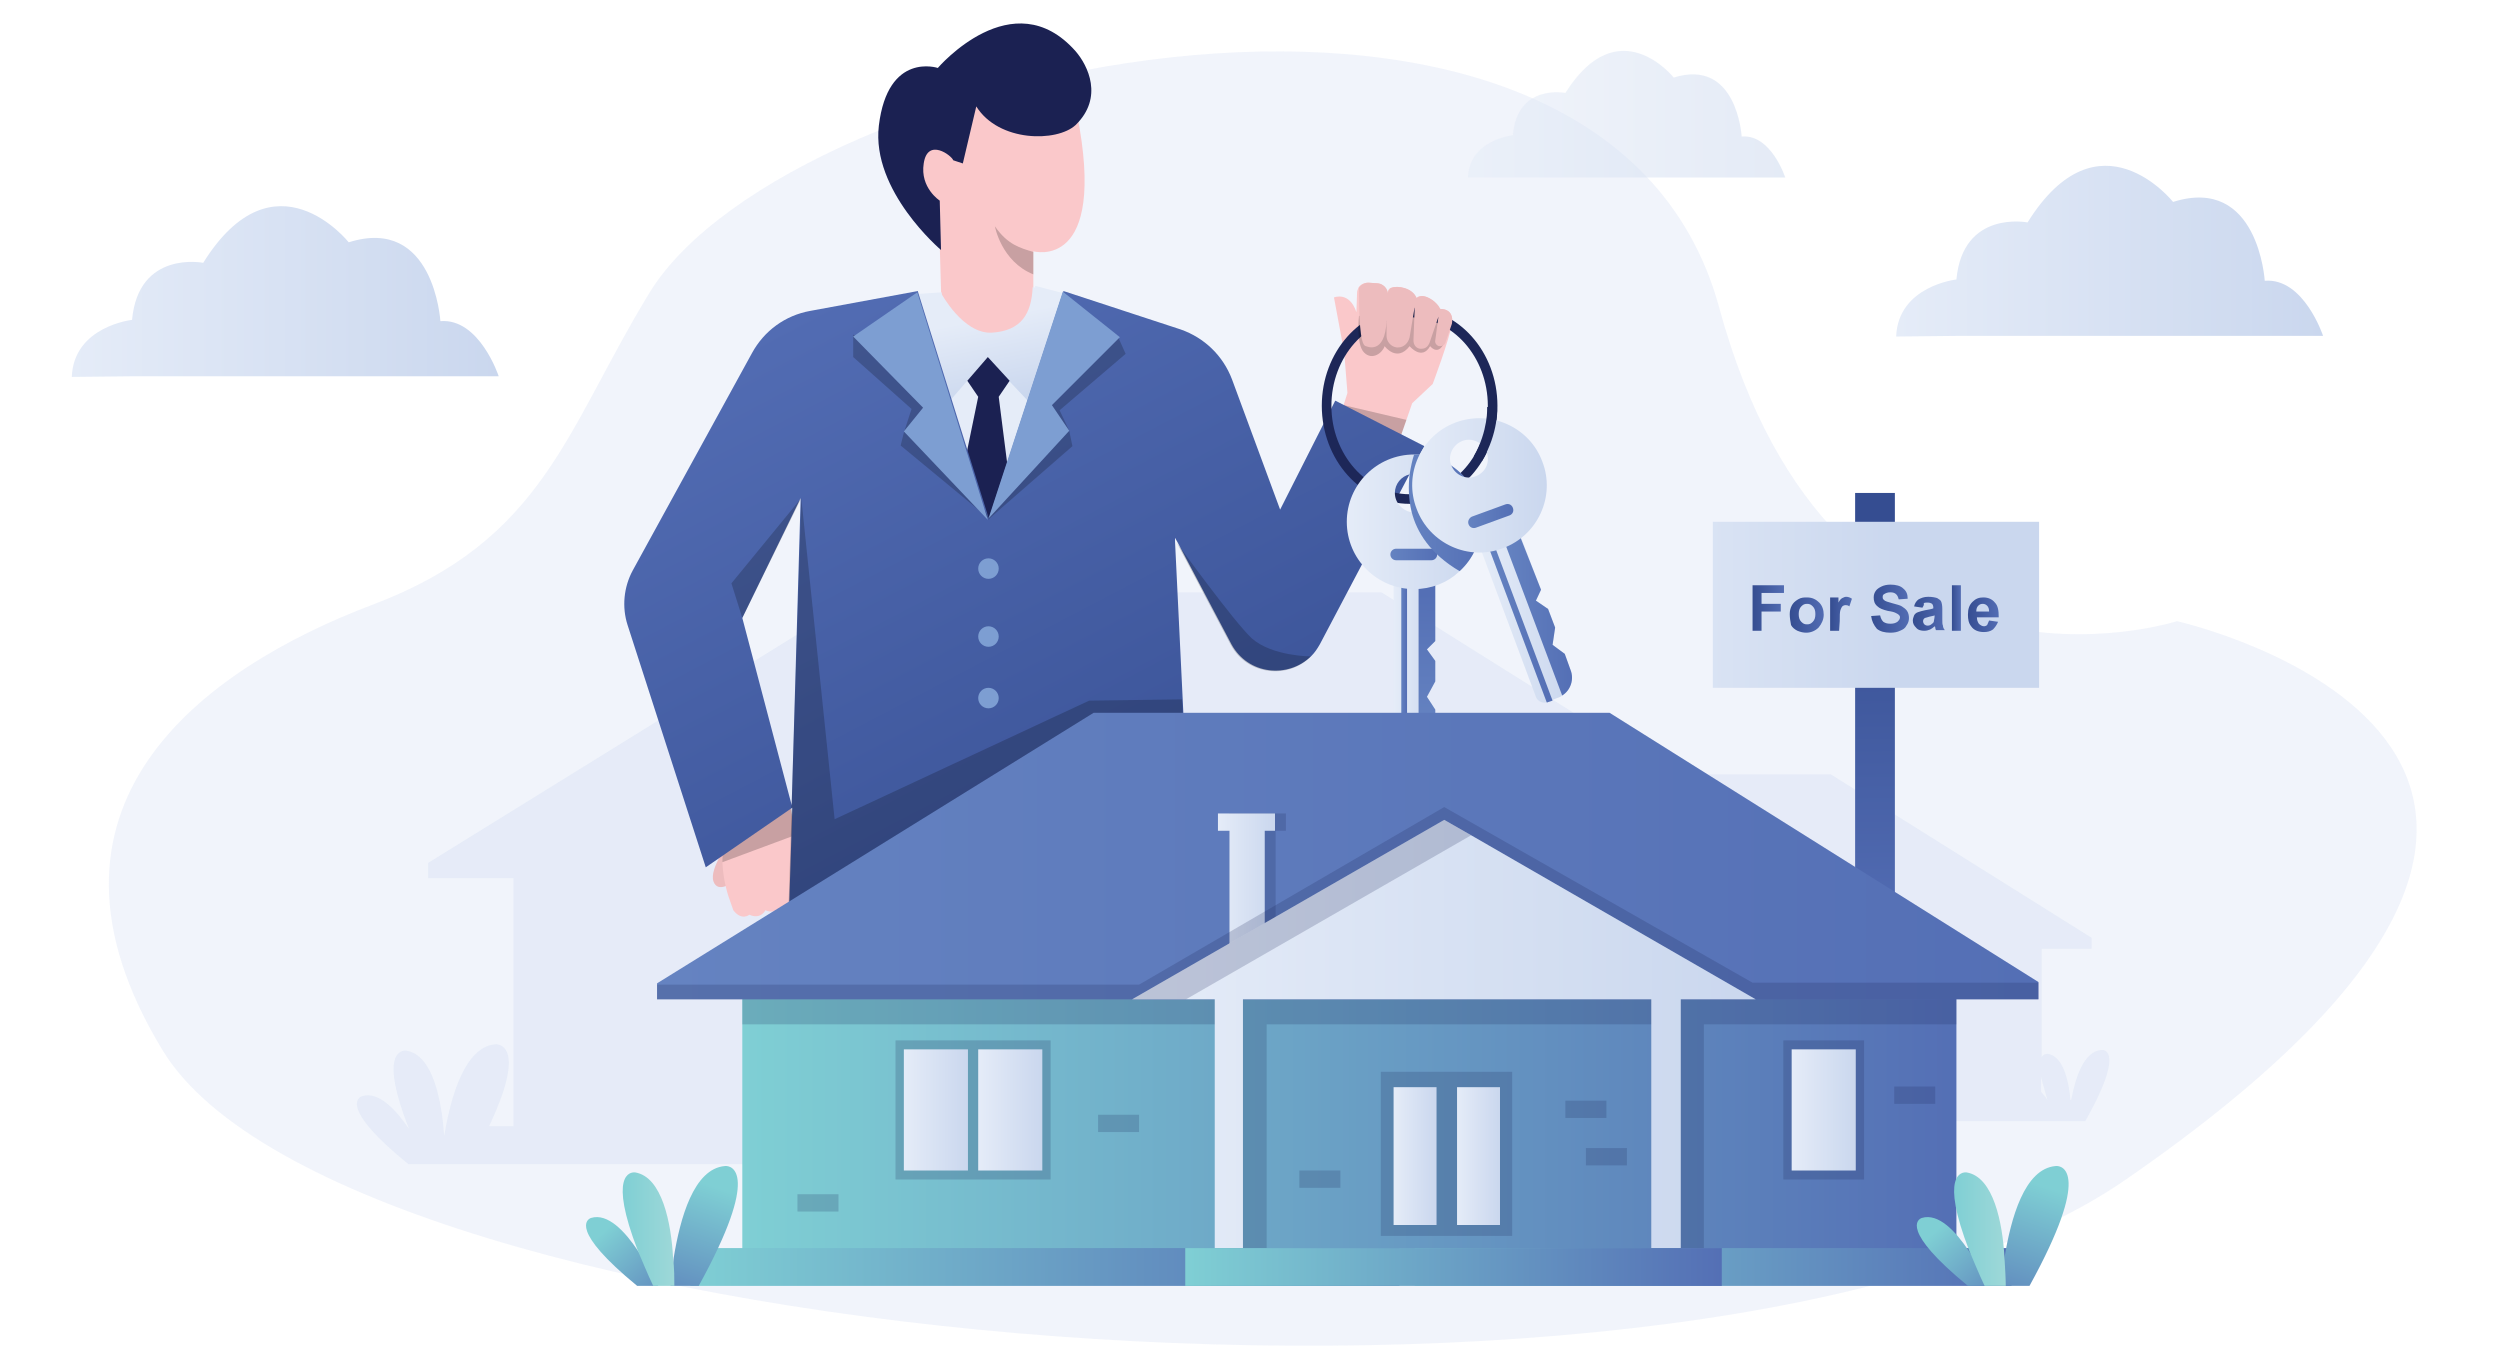 <svg xmlns="http://www.w3.org/2000/svg" xmlns:xlink="http://www.w3.org/1999/xlink" id="Layer_1" x="0px" y="0px" viewBox="0 0 390 210" style="enable-background:new 0 0 390 210;" xml:space="preserve"><style type="text/css">	.st0{opacity:0.35;fill:#D6E0F2;enable-background:new    ;}	.st1{opacity:0.4;fill:#D6E0F2;enable-background:new    ;}	.st2{fill:url(#SVGID_1_);}	.st3{fill:url(#SVGID_2_);}	.st4{opacity:0.5;fill:url(#SVGID_3_);enable-background:new    ;}	.st5{fill:#FAC8CA;}	.st6{fill:#1B2152;}	.st7{fill:url(#SVGID_4_);}	.st8{fill:#EDBCBE;}	.st9{fill:url(#SVGID_5_);}	.st10{opacity:0.2;fill:#010101;enable-background:new    ;}	.st11{fill:url(#SVGID_6_);}	.st12{fill:#7D9ED2;}	.st13{fill:#1D2758;}	.st14{fill:url(#SVGID_7_);}	.st15{fill:url(#SVGID_8_);}	.st16{fill:url(#SVGID_9_);}	.st17{fill:url(#SVGID_10_);}	.st18{fill:url(#SVGID_11_);}	.st19{fill:url(#SVGID_12_);}	.st20{fill:url(#SVGID_13_);}	.st21{fill:url(#SVGID_14_);}	.st22{fill:url(#SVGID_15_);}	.st23{fill:url(#SVGID_16_);}	.st24{fill:url(#SVGID_17_);}	.st25{fill:#010101;}	.st26{fill:url(#SVGID_18_);}	.st27{fill:url(#SVGID_19_);}	.st28{fill:url(#SVGID_20_);}	.st29{fill:url(#SVGID_21_);}	.st30{fill:url(#SVGID_22_);}	.st31{fill:url(#SVGID_23_);}	.st32{fill:url(#SVGID_24_);}	.st33{fill:url(#SVGID_25_);}	.st34{fill:url(#SVGID_26_);}	.st35{fill:url(#SVGID_27_);}	.st36{opacity:0.2;fill:#1D2758;enable-background:new    ;}	.st37{fill:url(#SVGID_28_);}	.st38{fill:url(#SVGID_29_);}	.st39{fill:url(#SVGID_30_);}	.st40{fill:url(#SVGID_31_);}	.st41{fill:url(#SVGID_32_);}	.st42{fill:url(#SVGID_33_);}	.st43{fill:url(#SVGID_34_);}	.st44{fill:url(#SVGID_35_);}	.st45{fill:url(#SVGID_36_);}	.st46{fill:url(#SVGID_37_);}	.st47{fill:url(#SVGID_38_);}	.st48{fill:url(#SVGID_39_);}	.st49{fill:url(#SVGID_40_);}	.st50{fill:url(#SVGID_41_);}	.st51{fill:url(#SVGID_42_);}	.st52{fill:url(#SVGID_43_);}	.st53{fill:url(#SVGID_44_);}</style><g id="Illustration">	<g id="Background_2">		<path class="st0" d="M331.5,184.1c-65.3,45-277.5,26.7-306.1-20.2c-23.2-38.1,6.1-59.5,32.8-69.6c26.7-10.1,30.1-27.3,43.1-48.6   C123.2,9.8,250.2-18.1,268.2,48c18,66.2,71.4,48.9,71.4,48.9S428.9,116.9,331.5,184.1z"></path>	</g>	<g id="Background_1">		<path class="st1" d="M327.8,163.8c-2.7,0.2-4,4.2-4.7,7.8H323c-0.3-3.2-1.2-6.8-3.5-7.2c-0.2,0-0.7,0-1,0.5v-14.6V148h7.8v-1.6   v-0.1l-40.7-25.5h-24.8l-45.3-28.4h-80.5l-68.2,42.2v0.1v2.3h13.3v3.8v34.9h-3.8c5.7-12.1,1.9-12.8,1-12.8c-4.8,0.4-7,8.2-8,14.3   c-0.4-5.4-1.7-12.6-5.9-13.3c-0.8-0.1-4.3,0.3,0.4,12.2c-2.1-3.1-4.8-5.9-7.3-5.1c-0.7,0.2-3.4,2,7.2,10.6h2.5h0.8H69h0.7h2.4h1.3   h76h33.3h2.5H233h38.3h2.5h0.8h1.9h0.7h0.9h2.8c1.4-2.5,2.5-4.8,3.4-6.7h11.8h23.3h1.5h0.5h1.2h0.4h0.6h1.7   C331.3,164.3,328.5,163.7,327.8,163.8z M271.3,175.9c-0.2-0.3-0.4-0.5-0.5-0.7h0.4c0.1,0.3,0.2,0.5,0.3,0.7H271.3z M277.4,175.9   h-0.4c0-0.3-0.1-0.5-0.1-0.7h0.6C277.5,175.4,277.5,175.7,277.4,175.9z M319.4,171.6c-0.3-0.5-0.7-0.9-1-1.3V168   C318.6,168.9,319,170.1,319.4,171.6L319.4,171.6L319.4,171.6z"></path>	</g>			<linearGradient id="SVGID_1_" gradientUnits="userSpaceOnUse" x1="11.114" y1="164.687" x2="77.775" y2="164.687" gradientTransform="matrix(1 0 0 -1 0 210.11)">		<stop offset="0" style="stop-color:#E5ECF8"></stop>		<stop offset="1" style="stop-color:#CAD7EE"></stop>	</linearGradient>	<path class="st2" d="M20.5,58.7h57.3c0,0-3-9.1-9.1-8.6c0,0-1-16.5-14.3-12.3c0,0-11.6-14.6-22.7,3.2c0,0-10.1-2-11.1,8.9  c0,0-9.1,1-9.4,8.9L20.5,58.7L20.5,58.7z"></path>			<linearGradient id="SVGID_2_" gradientUnits="userSpaceOnUse" x1="295.73" y1="171.028" x2="362.391" y2="171.028" gradientTransform="matrix(1 0 0 -1 0 210.11)">		<stop offset="0" style="stop-color:#E5ECF8"></stop>		<stop offset="1" style="stop-color:#CAD7EE"></stop>	</linearGradient>	<path class="st3" d="M305.1,52.4h57.3c0,0-3-9.1-9.1-8.6c0,0-1-16.5-14.3-12.3c0,0-11.6-14.6-22.7,3.2c0,0-10.1-2-11.1,8.9  c0,0-9.1,1-9.4,8.9L305.1,52.4L305.1,52.4z"></path>			<linearGradient id="SVGID_3_" gradientUnits="userSpaceOnUse" x1="229.075" y1="192.258" x2="278.548" y2="192.258" gradientTransform="matrix(1 0 0 -1 0 210.11)">		<stop offset="0" style="stop-color:#E5ECF8"></stop>		<stop offset="1" style="stop-color:#CAD7EE"></stop>	</linearGradient>	<path class="st4" d="M236,27.7h42.5c0,0-2.2-6.8-6.8-6.4c0,0-0.7-12.3-10.6-9.2c0,0-8.6-10.8-16.9,2.4c0,0-7.5-1.5-8.2,6.6  c0,0-6.8,0.7-7,6.6H236z"></path>	<g id="Man">		<path class="st5" d="M161.2,39.2v12.9L147,52.2l-0.4-13.9l-4.4-4.6c0,0-6.4-10.5,3.6-19.7c10.1-9.3,22.2,3.7,22.2,3.7   C172.9,42.5,161.2,39.2,161.2,39.2z"></path>		<path class="st6" d="M148.7,25c-0.2-0.7-4-3.6-4.6,0.5c-0.6,3.8,2.5,5.8,2.5,5.8l0.2,7.7c0,0-10.9-9.2-9.7-19.4   c1.4-11.6,9.2-9,9.2-9S158-3.1,167.8,8c1.9,2.2,4.4,7.2,0,11.5c-2.9,2.7-12,2.7-15.5-2.9l-2.1,8.9L148.7,25z"></path>					<linearGradient id="SVGID_4_" gradientUnits="userSpaceOnUse" x1="161.757" y1="144.78" x2="168.999" y2="130.625" gradientTransform="matrix(1 0 0 -1 0 210.11)">			<stop offset="0" style="stop-color:#E5ECF8"></stop>			<stop offset="1" style="stop-color:#CAD7EE"></stop>		</linearGradient>		<path class="st7" d="M169.8,46.7l-15.7,37.9l-8-21.3l-6.4-17.2l7.2-0.5c0,0-0.2,7.7,7.9,8.1c4.7,0.3,6.4-4.9,6.7-9.1l4.6,1.2   L169.8,46.7z"></path>		<path class="st8" d="M114.5,137.5c0,0-2.5,2-3.2,0c-0.7-2,2.5-6.2,2.5-6.2L114.5,137.5z"></path>		<path class="st5" d="M226.5,50.5c-0.4,2.5-3,9.4-3,9.4l-3.2,3l-0.9,2.6l-1.4,4l-9-4.5l0.6-1.8l0.6-1.9l-0.5-6.3l-1.6-8.6   c0,0,2.4-1,3.5,2.3l0.1-3c0-0.3,0.1-0.5,0.2-0.8c0.3-0.5,0.9-0.8,1.5-0.8l1.5,0.1c0.8,0.1,1.5,0.8,1.5,1.6c0,0,0-0.2,0.1-0.4   c0.1-0.2,0.3-0.5,0.5-0.5c0.9-0.4,3.3,0,3.9,1.6c0,0,0.4-0.4,1.1-0.3c0.7,0.1,2,0.8,2.6,2C224.6,48.2,226.9,48,226.5,50.5z"></path>					<linearGradient id="SVGID_5_" gradientUnits="userSpaceOnUse" x1="153.644" y1="160.412" x2="156.113" y2="147.575" gradientTransform="matrix(1 0 0 -1 0 210.11)">			<stop offset="0" style="stop-color:#E5ECF8"></stop>			<stop offset="1" style="stop-color:#CAD7EE"></stop>		</linearGradient>		<path class="st9" d="M166.1,45.8l-5.4,17.1l-6.7-7.1l-7,8.1l-7.4-17.7l7.2-0.5c0,0,3.4,6.4,7.9,6.2c4.7-0.3,6.2-3,6.4-7.1   L166.1,45.8z"></path>		<polygon class="st10" points="219.4,65.5 218,69.5 209,65 209.6,63.2   "></polygon>		<path class="st5" d="M125.2,139.4c0,0-1.2,2.7-3.3,2c0,0-0.8,1.3-2.5,0.6c0,0-0.7,1.5-2.5,0.7c0,0-1.2,1-2.5-0.7l-0.7-2   c0,0-0.9-2.5-1-5.5c0-1.6,0.2-3.3,1-4.9c2.2-4.4,9.5-5,9.5-5l0.7,5.7L125.2,139.4z"></path>		<path class="st10" d="M124,130.3l-11.3,4.2c0-1.6,0.2-3.3,1-4.9c2.2-4.4,9.5-5,9.5-5L124,130.3z"></path>		<polygon class="st6" points="150.9,59.4 154.1,55.7 157.5,59.4 155.8,61.9 158,79.2 154.3,89.5 149.1,78.9 152.6,61.9   "></polygon>					<linearGradient id="SVGID_6_" gradientUnits="userSpaceOnUse" x1="192.196" y1="57.725" x2="135.078" y2="166.861" gradientTransform="matrix(1 0 0 -1 0 210.11)">			<stop offset="0" style="stop-color:#354D91"></stop>			<stop offset="1" style="stop-color:#526CB3"></stop>		</linearGradient>		<path class="st11" d="M208.3,62.5l-8.6,17l-7.5-20.3c-1.4-3.7-4.3-6.5-8-7.8l-18.3-6v0l-11.5,35.1l-0.1,0.3l0,0.1v0l-0.2-0.5   l-10.9-34.9l0-0.1l-16.8,3.1c-3.9,0.7-7.2,3.1-9.1,6.6L98.7,89c-1.4,2.6-1.7,5.7-0.8,8.5l12.2,37.8l13.5-9.3h0l-0.8,25l63.9,4.3   l-2.2-46.2l-1.2-24.7v-0.1l0-0.4l0.4,0.7l8.4,15.9c2.6,4.8,8.9,5.4,12.5,1.8c0.5-0.5,0.9-1.1,1.3-1.8l16.3-30.9L208.3,62.5z    M123.5,125.6L123.5,125.6l-7.7-29.2l0,0l9.1-18.7L123.5,125.6z"></path>		<polygon class="st10" points="175.6,55.2 174.3,52.3 162.9,63.2 154.1,81.1 167.3,69.6 166.8,67.2 165.3,64   "></polygon>		<polygon class="st10" points="154.3,80.9 140.5,69.5 141,67.5 142.2,63.8 133.1,55.7 133.1,52.2 141.5,55.7   "></polygon>		<polygon class="st12" points="141,67.3 144,63.6 133.1,52.5 143.1,45.6 154.1,81.1   "></polygon>		<g>			<path class="st13" d="M219.9,78.6c-7.6,0-13.7-6.9-13.7-15.3c0-8.4,6.1-15.3,13.7-15.3c7.6,0,13.7,6.9,13.7,15.3    C233.6,71.8,227.4,78.6,219.9,78.6z M219.9,49.5c-6.7,0-12.2,6.2-12.2,13.8s5.5,13.8,12.2,13.8c6.8,0,12.2-6.2,12.2-13.8    C232.1,55.7,226.6,49.5,219.9,49.5z"></path>		</g>		<polygon class="st12" points="164.1,63.2 166.8,67.2 154.2,80.9 154.3,80.6 165.8,45.5 174.7,52.6   "></polygon>		<polygon class="st10" points="122.7,151 123.5,126 123.4,126 123.5,125.5 125,77.7 130.2,127.8 169.9,109.3 184.4,109.1    186.6,155.3   "></polygon>		<path class="st10" d="M212,49.3c0,0-0.5,4.4,0.8,5.7s2.9,0,3.2-1c0,0,1.9,2.6,3.9,0c0,0,1.9,2.3,3.2,0c0,0,1,1.3,1.9,0   c1-1.3,0.3-4.7,0.3-4.7l-5.5-2.4L212,49.3z"></path>		<path class="st8" d="M226.5,50.5l-1,2.9c-0.1,0.4-0.5,0.6-0.8,0.6c-0.1,0-0.2,0-0.2,0c-0.4-0.1-0.7-0.5-0.6-0.9l0.5-3.7l-1.4,4.1   c-0.2,0.5-0.6,0.9-1.2,0.9c-0.1,0-0.2,0-0.3,0c-0.6-0.1-1-0.6-1-1.3l0.2-5.3l-0.8,4.8c-0.2,0.9-0.9,1.6-1.8,1.6   c-0.1,0-0.2,0-0.2,0c-0.9-0.1-1.6-0.9-1.6-1.8V50c-0.2,5.5-3.2,4-3.2,4c-1,0-1.1-5.3-1.1-9.1c0.3-0.5,0.9-0.8,1.5-0.8l1.5,0.1   c0.8,0.1,1.5,0.8,1.5,1.6c0,0,0-0.2,0.1-0.4c0.1-0.2,0.3-0.5,0.5-0.5c0.9-0.4,3.3,0,3.9,1.6c0,0,0.4-0.4,1.1-0.3   c0.7,0.1,2,0.8,2.6,2C224.6,48.2,226.9,48,226.5,50.5z"></path>		<circle class="st12" cx="154.2" cy="88.7" r="1.6"></circle>		<circle class="st12" cx="154.2" cy="99.3" r="1.6"></circle>		<circle class="st12" cx="154.2" cy="108.9" r="1.6"></circle>		<g>							<linearGradient id="SVGID_7_" gradientUnits="userSpaceOnUse" x1="217.423" y1="106.733" x2="223.893" y2="106.733" gradientTransform="matrix(1 0 0 -1 0 210.11)">				<stop offset="0" style="stop-color:#E5ECF8"></stop>				<stop offset="1" style="stop-color:#CAD7EE"></stop>			</linearGradient>			<path class="st14" d="M223.9,100l-1.3,1.3l1.3,1.8v3.2l-1.3,2.4l1.3,2v2.6c0,1.6-1.1,3-2.6,3.3c-0.3,0.1-0.6,0.1-0.9,0.1h-1.6    c-0.1,0-0.2,0-0.3,0c-0.6-0.1-1.1-0.7-1.1-1.4V90h6.5V100z"></path>							<linearGradient id="SVGID_8_" gradientUnits="userSpaceOnUse" x1="222.204" y1="96.719" x2="222.944" y2="117.456" gradientTransform="matrix(1 0 0 -1 0 210.11)">				<stop offset="0" style="stop-color:#6583C1"></stop>				<stop offset="1" style="stop-color:#546FB5"></stop>			</linearGradient>			<path class="st15" d="M223.9,100l-1.3,1.3l1.3,1.8v3.2l-1.3,2.4l1.3,2v2.6c0,1.6-1.1,3-2.6,3.3V90h2.6V100z"></path>							<linearGradient id="SVGID_9_" gradientUnits="userSpaceOnUse" x1="218.533" y1="106.733" x2="219.458" y2="106.733" gradientTransform="matrix(1 0 0 -1 0 210.11)">				<stop offset="0" style="stop-color:#6583C1"></stop>				<stop offset="1" style="stop-color:#546FB5"></stop>			</linearGradient>			<path class="st16" d="M219.5,90v26.8h-0.6c-0.1,0-0.2,0-0.3,0V90H219.5z"></path>							<linearGradient id="SVGID_10_" gradientUnits="userSpaceOnUse" x1="210.132" y1="128.766" x2="231.119" y2="128.766" gradientTransform="matrix(1 0 0 -1 0 210.11)">				<stop offset="0" style="stop-color:#E5ECF8"></stop>				<stop offset="1" style="stop-color:#CAD7EE"></stop>			</linearGradient>			<path class="st17" d="M220.6,70.9L220.6,70.9c-5.8,0-10.5,4.7-10.5,10.5s4.7,10.5,10.5,10.5c2.7,0,5.2-1,7-2.7    c2.1-1.9,3.4-4.7,3.4-7.8C231.1,75.6,226.4,70.9,220.6,70.9z M217.6,76.9c0-1.4,1-2.6,2.3-2.9c0.2-0.1,0.4-0.1,0.6-0.1    c1.6,0,3,1.3,3,3c0,1.6-1.3,3-3,3c-0.1,0-0.3,0-0.4,0C218.7,79.6,217.6,78.4,217.6,76.9z"></path>							<linearGradient id="SVGID_11_" gradientUnits="userSpaceOnUse" x1="216.868" y1="123.648" x2="224.264" y2="123.648" gradientTransform="matrix(1 0 0 -1 0 210.11)">				<stop offset="0" style="stop-color:#6583C1"></stop>				<stop offset="1" style="stop-color:#546FB5"></stop>			</linearGradient>			<path class="st18" d="M216.9,86.5L216.9,86.5c0,0.5,0.4,0.9,0.9,0.9h5.5c0.5,0,0.9-0.4,0.9-0.9l0,0c0-0.5-0.4-0.9-0.9-0.9h-5.5    C217.3,85.6,216.9,86,216.9,86.5z"></path>		</g>					<linearGradient id="SVGID_12_" gradientUnits="userSpaceOnUse" x1="219.749" y1="130.117" x2="231.104" y2="130.117" gradientTransform="matrix(1 0 0 -1 0 210.11)">			<stop offset="0" style="stop-color:#6583C1"></stop>			<stop offset="1" style="stop-color:#546FB5"></stop>		</linearGradient>		<path class="st19" d="M231.1,81.3c0,3.1-1.3,5.9-3.4,7.8c-4.6-2.7-6.7-6.1-7.5-9.3c-0.5-2.1-0.5-4.1-0.3-5.8   c0.2-1.2,0.4-2.2,0.7-3.1l0,0C226.4,70.9,231.1,75.6,231.1,81.3z"></path>		<g>							<linearGradient id="SVGID_13_" gradientUnits="userSpaceOnUse" x1="230.845" y1="113.983" x2="245.321" y2="113.983" gradientTransform="matrix(1 0 0 -1 0 210.11)">				<stop offset="0" style="stop-color:#E5ECF8"></stop>				<stop offset="1" style="stop-color:#CAD7EE"></stop>			</linearGradient>			<path class="st20" d="M240.4,92l-0.8,1.7l1.9,1.3l1.1,2.9l-0.4,2.7l1.9,1.4l0.9,2.5c0.6,1.5,0,3.2-1.3,4    c-0.2,0.2-0.5,0.3-0.8,0.4l-1.5,0.6c-0.1,0-0.2,0.1-0.3,0.1c-0.6,0.1-1.3-0.3-1.5-0.9l-8.9-23.8l6.1-2.3L240.4,92z"></path>							<linearGradient id="SVGID_14_" gradientUnits="userSpaceOnUse" x1="234.481" y1="114.522" x2="245.328" y2="114.522" gradientTransform="matrix(1 0 0 -1 0 210.11)">				<stop offset="0" style="stop-color:#6583C1"></stop>				<stop offset="1" style="stop-color:#546FB5"></stop>			</linearGradient>			<path class="st21" d="M240.4,92l-0.8,1.7l1.9,1.3l1.1,2.9l-0.4,2.7l1.9,1.4l0.9,2.5c0.6,1.5,0,3.2-1.3,4l-9.4-25l2.4-0.9    L240.4,92z"></path>							<linearGradient id="SVGID_15_" gradientUnits="userSpaceOnUse" x1="231.891" y1="113.203" x2="242.159" y2="113.203" gradientTransform="matrix(1 0 0 -1 0 210.11)">				<stop offset="0" style="stop-color:#6583C1"></stop>				<stop offset="1" style="stop-color:#546FB5"></stop>			</linearGradient>			<path class="st22" d="M232.8,84.2l9.4,25.1l-0.6,0.2c-0.1,0-0.2,0.1-0.3,0.1l-9.4-25.1L232.8,84.2z"></path>							<linearGradient id="SVGID_16_" gradientUnits="userSpaceOnUse" x1="220.311" y1="134.382" x2="241.315" y2="134.382" gradientTransform="matrix(1 0 0 -1 0 210.11)">				<stop offset="0" style="stop-color:#E5ECF8"></stop>				<stop offset="1" style="stop-color:#CAD7EE"></stop>			</linearGradient>			<path class="st23" d="M227.1,65.9c-5.4,2-8.2,8.1-6.1,13.5c2,5.4,8.1,8.2,13.5,6.1c5.4-2,8.2-8.1,6.1-13.5    C238.6,66.6,232.5,63.9,227.1,65.9z M230.2,74.3c-1.5,0.6-3.2-0.2-3.8-1.7c-0.6-1.5,0.2-3.2,1.7-3.8c1.5-0.6,3.2,0.2,3.8,1.7    C232.5,72,231.8,73.7,230.2,74.3z"></path>							<linearGradient id="SVGID_17_" gradientUnits="userSpaceOnUse" x1="229.039" y1="129.57" x2="236.082" y2="129.57" gradientTransform="matrix(1 0 0 -1 0 210.11)">				<stop offset="0" style="stop-color:#6583C1"></stop>				<stop offset="1" style="stop-color:#546FB5"></stop>			</linearGradient>			<path class="st24" d="M229.1,81.8L229.1,81.8c0.2,0.5,0.7,0.7,1.2,0.5l5.2-1.9c0.5-0.2,0.7-0.7,0.5-1.2l0,0    c-0.2-0.5-0.7-0.7-1.2-0.5l-5.2,1.9C229.2,80.8,228.9,81.3,229.1,81.8z"></path>		</g>		<g>			<path class="st13" d="M231.2,71.9l-1.3-0.7c2.3-4,2.1-7.7,2.1-7.7l1.5-0.1C233.6,63.5,233.8,67.5,231.2,71.9z"></path>		</g>		<polygon class="st10" points="125,77.7 115.8,96.4 114.1,91   "></polygon>		<polygon class="st25" points="183.2,84.4 183.2,84.3 183.2,84.3   "></polygon>		<path class="st10" d="M204.5,102.4c-3.5,3.6-9.9,3-12.5-1.8l-8.4-15.9c0,0,8.8,12.2,11.7,14.9   C198.5,102.4,204.5,102.4,204.5,102.4z"></path>		<path class="st10" d="M161.2,39.3v3.5c-5-2-6-7.5-6-7.5C157.2,38.2,159.2,38.7,161.2,39.3z"></path>	</g>	<g id="For_Sale">					<linearGradient id="SVGID_18_" gradientUnits="userSpaceOnUse" x1="292.012" y1="123.472" x2="293.035" y2="66.195" gradientTransform="matrix(1 0 0 -1 0 210.11)">			<stop offset="0" style="stop-color:#354D91"></stop>			<stop offset="1" style="stop-color:#526CB3"></stop>		</linearGradient>		<rect x="289.4" y="76.9" class="st26" width="6.2" height="70.6"></rect>					<linearGradient id="SVGID_19_" gradientUnits="userSpaceOnUse" x1="244.977" y1="115.778" x2="295.834" y2="115.778" gradientTransform="matrix(1 0 0 -1 0 210.11)">			<stop offset="0" style="stop-color:#E5ECF8"></stop>			<stop offset="1" style="stop-color:#CAD7EE"></stop>		</linearGradient>		<rect x="267.2" y="81.4" class="st27" width="50.9" height="25.9"></rect>		<g>							<linearGradient id="SVGID_20_" gradientUnits="userSpaceOnUse" x1="273.393" y1="115.231" x2="278.3" y2="115.231" gradientTransform="matrix(1 0 0 -1 0 210.11)">				<stop offset="0" style="stop-color:#354D91"></stop>				<stop offset="1" style="stop-color:#526CB3"></stop>			</linearGradient>			<path class="st28" d="M273.4,98.4v-7.1h4.9v1.2h-3.5v1.7h3v1.2h-3v3L273.4,98.4L273.4,98.4z"></path>							<linearGradient id="SVGID_21_" gradientUnits="userSpaceOnUse" x1="279.164" y1="114.233" x2="284.515" y2="114.233" gradientTransform="matrix(1 0 0 -1 0 210.11)">				<stop offset="0" style="stop-color:#354D91"></stop>				<stop offset="1" style="stop-color:#526CB3"></stop>			</linearGradient>			<path class="st29" d="M279.2,95.8c0-0.5,0.1-0.9,0.3-1.3c0.2-0.4,0.5-0.7,1-1s0.9-0.3,1.4-0.3c0.8,0,1.4,0.3,1.9,0.8    c0.5,0.5,0.7,1.2,0.7,1.9s-0.3,1.4-0.8,2c-0.5,0.5-1.2,0.8-1.9,0.8c-0.5,0-0.9-0.1-1.4-0.3c-0.4-0.2-0.8-0.5-1-0.9    C279.3,96.9,279.2,96.4,279.2,95.8z M280.6,95.8c0,0.5,0.1,0.9,0.4,1.2c0.3,0.3,0.5,0.4,0.9,0.4c0.4,0,0.6-0.1,0.9-0.4    c0.3-0.3,0.4-0.7,0.4-1.2c0-0.5-0.1-0.9-0.4-1.2c-0.3-0.3-0.5-0.4-0.9-0.4c-0.4,0-0.6,0.1-0.9,0.4    C280.7,94.9,280.6,95.3,280.6,95.8z"></path>							<linearGradient id="SVGID_22_" gradientUnits="userSpaceOnUse" x1="285.53" y1="114.313" x2="288.889" y2="114.313" gradientTransform="matrix(1 0 0 -1 0 210.11)">				<stop offset="0" style="stop-color:#354D91"></stop>				<stop offset="1" style="stop-color:#526CB3"></stop>			</linearGradient>			<path class="st30" d="M286.9,98.4h-1.4v-5.2h1.3V94c0.2-0.4,0.4-0.6,0.6-0.7c0.2-0.1,0.4-0.2,0.6-0.2c0.3,0,0.6,0.1,0.9,0.3    l-0.4,1.2c-0.2-0.2-0.5-0.2-0.6-0.2c-0.2,0-0.4,0.1-0.5,0.2c-0.1,0.1-0.2,0.3-0.3,0.6c-0.1,0.3-0.1,0.9-0.1,1.7L286.9,98.4    L286.9,98.4z"></path>							<linearGradient id="SVGID_23_" gradientUnits="userSpaceOnUse" x1="291.902" y1="115.295" x2="297.721" y2="115.295" gradientTransform="matrix(1 0 0 -1 0 210.11)">				<stop offset="0" style="stop-color:#354D91"></stop>				<stop offset="1" style="stop-color:#526CB3"></stop>			</linearGradient>			<path class="st31" d="M291.9,96.1l1.4-0.1c0.1,0.5,0.3,0.8,0.5,1c0.3,0.2,0.6,0.3,1.1,0.3c0.5,0,0.8-0.1,1.1-0.3    c0.2-0.2,0.4-0.4,0.4-0.7c0-0.2-0.1-0.3-0.2-0.4c-0.1-0.1-0.3-0.2-0.5-0.3c-0.2-0.1-0.5-0.2-1.2-0.3c-0.8-0.2-1.3-0.4-1.6-0.7    c-0.5-0.4-0.6-0.9-0.6-1.4c0-0.4,0.1-0.7,0.3-1c0.2-0.3,0.5-0.5,0.9-0.7c0.4-0.2,0.9-0.3,1.4-0.3c0.9,0,1.6,0.2,2,0.6    c0.5,0.4,0.7,0.9,0.7,1.6l-1.4,0.1c-0.1-0.4-0.2-0.6-0.4-0.8c-0.2-0.2-0.5-0.3-0.9-0.3c-0.4,0-0.7,0.1-1,0.3    c-0.2,0.1-0.2,0.3-0.2,0.5c0,0.2,0.1,0.3,0.2,0.4c0.2,0.2,0.6,0.3,1.3,0.5c0.7,0.2,1.2,0.3,1.5,0.5c0.3,0.2,0.6,0.4,0.8,0.7    c0.2,0.3,0.3,0.7,0.3,1.1c0,0.4-0.1,0.8-0.4,1.2c-0.2,0.4-0.5,0.6-1,0.8c-0.4,0.2-0.9,0.3-1.5,0.3c-0.9,0-1.6-0.2-2.1-0.6    C292.3,97.5,292,96.9,291.9,96.1z"></path>							<linearGradient id="SVGID_24_" gradientUnits="userSpaceOnUse" x1="298.566" y1="114.281" x2="303.433" y2="114.281" gradientTransform="matrix(1 0 0 -1 0 210.11)">				<stop offset="0" style="stop-color:#354D91"></stop>				<stop offset="1" style="stop-color:#526CB3"></stop>			</linearGradient>			<path class="st32" d="M299.9,94.8l-1.3-0.2c0.1-0.5,0.4-0.9,0.7-1.1c0.4-0.2,0.8-0.4,1.5-0.4c0.6,0,1.1,0.1,1.4,0.2    c0.3,0.2,0.5,0.3,0.6,0.5s0.2,0.6,0.2,1.2v1.6c0,0.5,0,0.8,0.1,1c0,0.2,0.1,0.5,0.3,0.7h-1.4c0-0.1-0.1-0.2-0.1-0.4    c0-0.1,0-0.1-0.1-0.2c-0.2,0.2-0.5,0.4-0.7,0.5c-0.3,0.1-0.5,0.2-0.9,0.2c-0.5,0-1-0.1-1.3-0.5c-0.3-0.3-0.5-0.6-0.5-1.1    c0-0.3,0.1-0.5,0.2-0.8c0.1-0.2,0.3-0.4,0.6-0.5c0.3-0.1,0.6-0.2,1.1-0.3c0.6-0.1,1.1-0.2,1.3-0.3v-0.1c0-0.3-0.1-0.5-0.2-0.6    c-0.1-0.1-0.4-0.2-0.7-0.2c-0.3,0-0.4,0-0.6,0.1C300.2,94.4,300,94.6,299.9,94.8z M301.8,96c-0.2,0.1-0.5,0.1-0.8,0.2    c-0.4,0.1-0.6,0.2-0.7,0.2c-0.2,0.1-0.3,0.3-0.3,0.5c0,0.2,0.1,0.4,0.2,0.5c0.1,0.1,0.3,0.2,0.5,0.2c0.3,0,0.5-0.1,0.7-0.3    c0.2-0.1,0.3-0.3,0.3-0.5c0-0.1,0.1-0.4,0.1-0.7L301.8,96L301.8,96z"></path>							<linearGradient id="SVGID_25_" gradientUnits="userSpaceOnUse" x1="304.488" y1="115.247" x2="305.86" y2="115.247" gradientTransform="matrix(1 0 0 -1 0 210.11)">				<stop offset="0" style="stop-color:#354D91"></stop>				<stop offset="1" style="stop-color:#526CB3"></stop>			</linearGradient>			<path class="st33" d="M304.5,98.4v-7.1h1.4v7.1H304.5z"></path>							<linearGradient id="SVGID_26_" gradientUnits="userSpaceOnUse" x1="306.865" y1="114.265" x2="311.71" y2="114.265" gradientTransform="matrix(1 0 0 -1 0 210.11)">				<stop offset="0" style="stop-color:#354D91"></stop>				<stop offset="1" style="stop-color:#526CB3"></stop>			</linearGradient>			<path class="st34" d="M310.3,96.8l1.4,0.2c-0.2,0.5-0.5,0.9-0.8,1.2c-0.4,0.3-0.9,0.4-1.4,0.4c-0.9,0-1.6-0.3-2-0.9    c-0.4-0.5-0.5-1.1-0.5-1.8c0-0.9,0.2-1.5,0.7-2c0.5-0.5,1-0.7,1.7-0.7c0.8,0,1.4,0.3,1.8,0.8c0.5,0.5,0.6,1.3,0.6,2.3h-3.4    c0,0.4,0.1,0.7,0.3,1c0.2,0.2,0.5,0.4,0.8,0.4c0.2,0,0.4-0.1,0.5-0.2C310.1,97.2,310.2,97.1,310.3,96.8z M310.3,95.4    c0-0.4-0.1-0.7-0.3-0.9c-0.2-0.2-0.4-0.3-0.7-0.3c-0.3,0-0.5,0.1-0.7,0.3c-0.2,0.2-0.3,0.5-0.3,0.9H310.3z"></path>		</g>	</g>	<g id="Home">					<linearGradient id="SVGID_27_" gradientUnits="userSpaceOnUse" x1="115.821" y1="36.289" x2="305.183" y2="36.289" gradientTransform="matrix(1 0 0 -1 0 210.11)">			<stop offset="0" style="stop-color:#7FCFD4"></stop>			<stop offset="1" style="stop-color:#546FB5"></stop>		</linearGradient>		<rect x="115.8" y="152.2" class="st35" width="189.4" height="43.2"></rect>		<polygon class="st36" points="305.2,152.2 115.8,152.2 115.8,159.8 192.1,159.8 192.1,196.8 197.6,196.8 197.6,159.8 260.2,159.8    260.2,196.8 265.8,196.8 265.8,159.8 305.2,159.8   "></polygon>					<linearGradient id="SVGID_28_" gradientUnits="userSpaceOnUse" x1="102.495" y1="76.524" x2="317.994" y2="76.524" gradientTransform="matrix(1 0 0 -1 0 210.11)">			<stop offset="0" style="stop-color:#6583C1"></stop>			<stop offset="1" style="stop-color:#546FB5"></stop>		</linearGradient>		<polygon class="st37" points="318,153.2 318,155.9 102.5,155.9 102.5,153.4 170.6,111.2 251.1,111.2   "></polygon>		<polygon class="st36" points="200.6,126.9 191.7,126.9 191.7,129.6 193.6,129.6 193.6,147.5 199,147.5 199,129.6 200.6,129.6      "></polygon>					<linearGradient id="SVGID_29_" gradientUnits="userSpaceOnUse" x1="190" y1="72.887" x2="198.884" y2="72.887" gradientTransform="matrix(1 0 0 -1 0 210.11)">			<stop offset="0" style="stop-color:#E5ECF8"></stop>			<stop offset="1" style="stop-color:#CAD7EE"></stop>		</linearGradient>		<polygon class="st38" points="198.9,126.9 190,126.9 190,129.6 191.8,129.6 191.8,147.5 197.3,147.5 197.3,129.6 198.9,129.6      "></polygon>		<polygon class="st36" points="318,153.3 318,155.9 102.5,155.9 102.5,153.6 177.7,153.6 225.3,125.9 273.4,153.3   "></polygon>					<linearGradient id="SVGID_30_" gradientUnits="userSpaceOnUse" x1="176.624" y1="47.781" x2="273.897" y2="47.781" gradientTransform="matrix(1 0 0 -1 0 210.11)">			<stop offset="0" style="stop-color:#E5ECF8"></stop>			<stop offset="1" style="stop-color:#CAD7EE"></stop>		</linearGradient>		<polygon class="st39" points="273.9,155.9 262.2,155.9 262.2,195.4 257.6,195.4 257.6,155.9 193.9,155.9 193.9,196.8 189.5,196.8    189.5,155.9 176.6,155.9 225.3,127.9 229.5,130.3   "></polygon>		<polygon class="st36" points="152.3,162.3 151.3,162.3 139.7,162.3 139.7,184 151.3,184 152.3,184 163.9,184 163.9,162.3   "></polygon>					<linearGradient id="SVGID_31_" gradientUnits="userSpaceOnUse" x1="140.96" y1="36.917" x2="150.958" y2="36.917" gradientTransform="matrix(1 0 0 -1 0 210.11)">			<stop offset="0" style="stop-color:#E5ECF8"></stop>			<stop offset="1" style="stop-color:#CAD7EE"></stop>		</linearGradient>		<rect x="141" y="163.7" class="st40" width="10" height="18.9"></rect>					<linearGradient id="SVGID_32_" gradientUnits="userSpaceOnUse" x1="152.568" y1="36.917" x2="162.566" y2="36.917" gradientTransform="matrix(1 0 0 -1 0 210.11)">			<stop offset="0" style="stop-color:#E5ECF8"></stop>			<stop offset="1" style="stop-color:#CAD7EE"></stop>		</linearGradient>		<rect x="152.6" y="163.7" class="st41" width="10" height="18.9"></rect>		<polygon class="st36" points="284.8,162.3 284.3,162.3 278.2,162.3 278.2,184 284.3,184 284.8,184 290.8,184 290.8,162.3   "></polygon>					<linearGradient id="SVGID_33_" gradientUnits="userSpaceOnUse" x1="279.465" y1="36.917" x2="289.464" y2="36.917" gradientTransform="matrix(1 0 0 -1 0 210.11)">			<stop offset="0" style="stop-color:#E5ECF8"></stop>			<stop offset="1" style="stop-color:#CAD7EE"></stop>		</linearGradient>		<rect x="279.5" y="163.7" class="st42" width="10" height="18.9"></rect>		<polygon class="st36" points="226,167.2 225.3,167.2 215.4,167.2 215.4,192.8 225.3,192.8 226,192.8 235.9,192.8 235.9,167.2      "></polygon>					<linearGradient id="SVGID_34_" gradientUnits="userSpaceOnUse" x1="217.407" y1="29.739" x2="224.07" y2="29.739" gradientTransform="matrix(1 0 0 -1 0 210.11)">			<stop offset="0" style="stop-color:#E5ECF8"></stop>			<stop offset="1" style="stop-color:#CAD7EE"></stop>		</linearGradient>		<rect x="217.4" y="169.6" class="st43" width="6.7" height="21.5"></rect>					<linearGradient id="SVGID_35_" gradientUnits="userSpaceOnUse" x1="227.278" y1="29.739" x2="233.941" y2="29.739" gradientTransform="matrix(1 0 0 -1 0 210.11)">			<stop offset="0" style="stop-color:#E5ECF8"></stop>			<stop offset="1" style="stop-color:#CAD7EE"></stop>		</linearGradient>		<rect x="227.3" y="169.6" class="st44" width="6.7" height="21.5"></rect>		<polygon class="st36" points="229.5,130.3 185,155.9 176.6,155.9 225.3,127.9   "></polygon>					<linearGradient id="SVGID_36_" gradientUnits="userSpaceOnUse" x1="107.678" y1="12.47" x2="218.276" y2="12.47" gradientTransform="matrix(1 0 0 -1 0 210.11)">			<stop offset="0" style="stop-color:#7FCFD4"></stop>			<stop offset="1" style="stop-color:#546FB5"></stop>		</linearGradient>		<rect x="107.7" y="194.7" class="st45" width="110.6" height="5.9"></rect>					<linearGradient id="SVGID_37_" gradientUnits="userSpaceOnUse" x1="220.722" y1="12.47" x2="313.778" y2="12.47" gradientTransform="matrix(1 0 0 -1 0 210.11)">			<stop offset="0" style="stop-color:#7FCFD4"></stop>			<stop offset="1" style="stop-color:#546FB5"></stop>		</linearGradient>		<rect x="220.7" y="194.7" class="st46" width="93.1" height="5.9"></rect>					<linearGradient id="SVGID_38_" gradientUnits="userSpaceOnUse" x1="184.929" y1="12.47" x2="268.618" y2="12.47" gradientTransform="matrix(1 0 0 -1 0 210.11)">			<stop offset="0" style="stop-color:#7FCFD4"></stop>			<stop offset="1" style="stop-color:#546FB5"></stop>		</linearGradient>		<rect x="184.9" y="194.7" class="st47" width="83.7" height="5.9"></rect>		<rect x="124.4" y="186.3" class="st36" width="6.4" height="2.7"></rect>		<rect x="171.3" y="173.9" class="st36" width="6.4" height="2.7"></rect>		<rect x="202.7" y="182.6" class="st36" width="6.4" height="2.7"></rect>		<rect x="244.2" y="171.7" class="st36" width="6.4" height="2.7"></rect>		<rect x="247.4" y="179.1" class="st36" width="6.4" height="2.7"></rect>		<rect x="295.5" y="169.5" class="st36" width="6.4" height="2.7"></rect>		<g>							<linearGradient id="SVGID_39_" gradientUnits="userSpaceOnUse" x1="111.807" y1="24.897" x2="103.775" y2="0.943" gradientTransform="matrix(1 0 0 -1 0 210.11)">				<stop offset="0" style="stop-color:#7FCFD4"></stop>				<stop offset="1" style="stop-color:#546FB5"></stop>			</linearGradient>			<path class="st48" d="M109,200.6h-4.4c0.1-1.2,0.3-2.8,0.5-4.4l0,0c1-6.1,3.1-13.9,8-14.3C114.1,181.8,118.8,182.8,109,200.6z"></path>							<linearGradient id="SVGID_40_" gradientUnits="userSpaceOnUse" x1="94.082" y1="17.869" x2="106.937" y2="3.612" gradientTransform="matrix(1 0 0 -1 0 210.11)">				<stop offset="0" style="stop-color:#7FCFD4"></stop>				<stop offset="1" style="stop-color:#546FB5"></stop>			</linearGradient>			<path class="st49" d="M102.7,200.6h-3.3c-10.6-8.7-7.8-10.4-7.2-10.6c2.6-0.8,5.3,2.1,7.3,5.1C101,197.2,102.1,199.5,102.7,200.6    z"></path>							<linearGradient id="SVGID_41_" gradientUnits="userSpaceOnUse" x1="97.16" y1="18.384" x2="105.243" y2="18.384" gradientTransform="matrix(1 0 0 -1 0 210.11)">				<stop offset="0" style="stop-color:#7FCFD4"></stop>				<stop offset="1" style="stop-color:#9ED8D8"></stop>			</linearGradient>			<path class="st50" d="M105.2,200.6h-3.3c-1-2.1-1.7-3.9-2.4-5.5c-4.6-11.9-1.2-12.3-0.4-12.2c4.2,0.7,5.6,7.9,5.9,13.3l0,0    C105.2,197.9,105.2,199.5,105.2,200.6z"></path>		</g>		<g>							<linearGradient id="SVGID_42_" gradientUnits="userSpaceOnUse" x1="319.423" y1="24.898" x2="311.391" y2="0.944" gradientTransform="matrix(1 0 0 -1 0 210.11)">				<stop offset="0" style="stop-color:#7FCFD4"></stop>				<stop offset="1" style="stop-color:#546FB5"></stop>			</linearGradient>			<path class="st51" d="M316.6,200.6h-4.4c0.1-1.2,0.3-2.8,0.5-4.4l0,0c1-6.1,3.1-13.9,8-14.3C321.7,181.8,326.4,182.8,316.6,200.6    z"></path>							<linearGradient id="SVGID_43_" gradientUnits="userSpaceOnUse" x1="301.699" y1="17.865" x2="314.553" y2="3.608" gradientTransform="matrix(1 0 0 -1 0 210.11)">				<stop offset="0" style="stop-color:#7FCFD4"></stop>				<stop offset="1" style="stop-color:#546FB5"></stop>			</linearGradient>			<path class="st52" d="M310.3,200.6H307c-10.6-8.7-7.8-10.4-7.2-10.6c2.6-0.8,5.3,2.1,7.3,5.1    C308.6,197.2,309.8,199.5,310.3,200.6z"></path>							<linearGradient id="SVGID_44_" gradientUnits="userSpaceOnUse" x1="304.783" y1="18.384" x2="312.866" y2="18.384" gradientTransform="matrix(1 0 0 -1 0 210.11)">				<stop offset="0" style="stop-color:#7FCFD4"></stop>				<stop offset="1" style="stop-color:#9ED8D8"></stop>			</linearGradient>			<path class="st53" d="M312.9,200.6h-3.3c-1-2.1-1.7-3.9-2.4-5.5c-4.6-11.9-1.2-12.3-0.4-12.2c4.2,0.7,5.6,7.9,5.9,13.3l0,0    C312.8,197.9,312.9,199.5,312.9,200.6z"></path>		</g>	</g></g></svg>